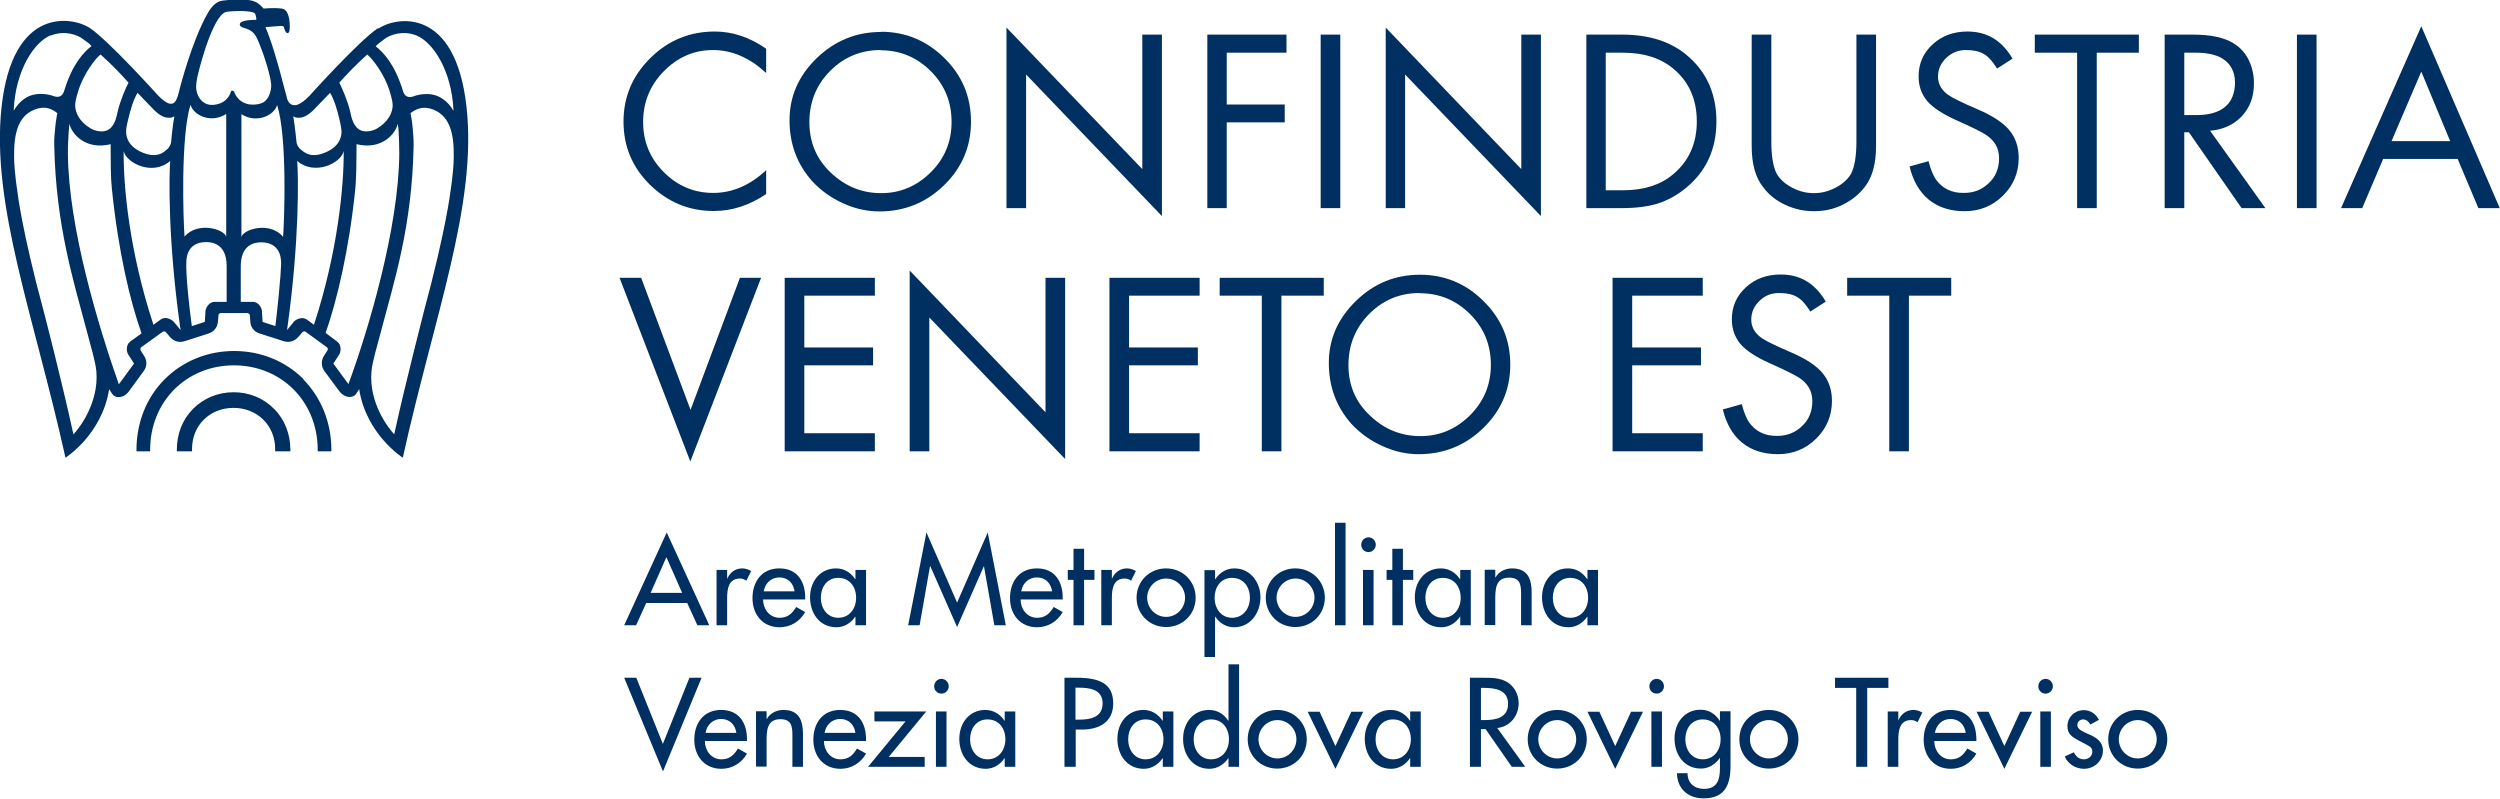 <?xml version="1.0" encoding="UTF-8"?>
<svg id="Layer_2" data-name="Layer 2" xmlns="http://www.w3.org/2000/svg" viewBox="0 0 113.39 36.22">
  <defs>
    <style>
      .cls-1 {
        fill: #003061;
        stroke-width: 0px;
      }
    </style>
  </defs>
  <g id="Livello_1" data-name="Livello 1">
    <g>
      <path class="cls-1" d="M17.14,1.28c-.86.57-3.1,3.06-3.1,3.06-.45.47-.67.43-.67.43-.27.02-.35-.3-.35-.3-.03-.13-.06-.25-.1-.38h0c-.36-1.41-.62-2.24-.88-2.86,0,0,.41-.03.64-.05.22-.02.19.04.22.14,0,0,.06.18.13.18.08,0,.09-.07.09-.07.05-.19.05-.99-.33-1.04-.38-.05-.83,0-.83,0-.14-.14-.24-.26-.44-.33-.24-.11-.89-.07-.89-.07,0,0-.26,0-.55.04-.26.04-.47.24-.66.57-.73,1.29-1.25,3.34-1.34,3.7,0,0-.1.42-.3.4,0,0-.17.09-.62-.38,0,0-2.24-2.49-3.1-3.06C3.28.76.57.26.07,4.86c-.48,4.43,1.48,9.5,2.9,15.9,0,0,1.66-1.05,1.98-3.11l.15.23c.12.18.5.22.76-.15l.65-.89c.27-.36.04-.68,0-.74l-.14-.22s-.01-.09.02-.12l1-.72s.09-.02.12.01l.17.2c.05.06.28.36.71.22l1.06-.34c.43-.14.43-.52.44-.59l.02-.26s.04-.08.09-.08h1.24s.08.04.09.08l.02.26c0,.08.01.46.44.59l1.06.34c.43.14.66-.17.71-.22l.17-.2s.08-.04.12-.01l.99.72s.05.08.02.12l-.14.22c-.04.06-.26.37,0,.74l.66.89c.27.36.64.32.76.15l.15-.23c.32,2.06,1.98,3.11,1.98,3.11,1.41-6.4,3.38-11.47,2.89-15.9-.5-4.59-3.2-4.1-3.99-3.57M7.01,5.01c.36.35.59.33.69.33.07,0,.15-.02.21-.07-.09.46-.15,1.19-.15,1.19,0,.03-.06.22-.19.32-.12.1-.38.38-.97.19-.72-.24-.89-.69-.88-1.02,0-.17.07-.43.1-.56.09-.39.24-.9.42-1.18.07.08.77.8.77.8M4.56,2.47c.52.47.88.84,1.27,1.28-.11.19-.39.84-.5,1.34-.04.2-.14.72-.52.84-.19.06-.46.03-.69-.1-.53-.31-.71-.74-.71-1.05,0-.23.12-.58.12-.59.24-.84.82-1.56,1.03-1.72M2.31,1.61c.6-.24,1.19-.05,1.48.18.11.08.29.2.36.3-.32.25-.85.77-1.23,2-.03.12-.13.42-.54.25,0,0-.71-.25-1.26.13-.23.16-.36.33-.5.55.08-1.85.94-3.12,1.68-3.42M3.33,19.7c-.53-2.43-1.33-5.52-1.34-5.55-1.01-3.73-1.2-5.45-1.2-5.46,0-.01-.14-.85-.15-1.54-.02-1.14.19-1.98,1.08-2.23.15-.03.47-.12.88.21,0,0-.07.37-.09.6-.03.32-.06.55-.05.85.07,3.66.9,6.24,1.44,8.3.23.87.43,1.52.47,1.96.12,1.43-.77,2.58-1.04,2.86M5.9,15.5c-.2.15-.16.45-.09.57l.27.42-.69.94c-.91-2.58-2.29-7.11-2.31-10.48,0-.17,0-.33.01-.5.02-.4.03-.6.06-.84.09.45.72,1.21,1.87.93,0,.11,0,.2,0,.33,0,.39,0,1.19.05,1.65.29,2.87.83,5.14,1.35,6.6l-.54.39ZM7.86,14.58c-.09-.1-.37-.24-.57-.09l-.33.24c-1.1-3.33-1.37-6.33-1.35-7.88.11.54,1.31,1.15,2.11.45-.05.6-.12,3.55.47,7.67-.08-.1-.32-.39-.32-.39M8.37,10.74c-.06-.83-.18-4.54.27-5.99.13.47.92.87,1.62.42v5.56c-.12-.35-1.3-.69-1.89,0M10.28,13.69h-.55c-.25,0-.4.28-.41.41,0,0-.02.37-.03.5l-.59.19c-.29-2.2-.25-2.86-.25-2.86,0-.73.44-.95.9-.95.33,0,.93.12.93,1.09v1.6ZM10.61,4.16s-.03-.05-.07-.05-.06.02-.07.05c0,.02-.12.48-.67.58-.25.05-.46,0-.62-.14-.23-.2-.3-.51-.28-.74,0-.08.02-.2.05-.36.2-.89.81-2.97,1.37-2.97h0c.56-.06,1.19-.03,1.25.09.04.1.07.24.05.28,0,0,0,0-.03,0-.06,0-.56,0-.68.13-.03.03-.04.06-.03.1.01.08.1.11.2.14.16.05.39.12.54.4.2.38.49,1.22.62,1.8,0,0,.04.16.06.36.01.22-.06.56-.28.76-.16.14-.49.18-.74.14-.55-.11-.66-.58-.67-.6M12.49,14.79l-.58-.19s-.03-.5-.03-.5c-.01-.14-.16-.41-.41-.41h-.55v-1.61c0-.97.6-1.09.93-1.09.45,0,.9.22.9.95,0,0,0,.64-.26,2.85M12.84,10.74c-.59-.7-1.77-.36-1.89,0v-5.56c.7.44,1.49.05,1.62-.42.46,1.45.33,5.16.27,5.99M17.41,1.79c.29-.23.88-.42,1.48-.18.74.3,1.6,1.57,1.68,3.42-.14-.23-.26-.39-.5-.55-.55-.39-1.26-.13-1.26-.13-.41.17-.51-.13-.54-.25-.38-1.22-.9-1.74-1.23-2,.08-.1.25-.21.36-.3M16.65,2.47c.21.16.8.88,1.04,1.72,0,.02.12.36.12.59,0,.31-.19.74-.71,1.05-.23.13-.51.16-.69.1-.38-.12-.48-.64-.52-.84-.11-.5-.4-1.15-.5-1.34.39-.44.75-.81,1.27-1.28M13.51,5.34c.1,0,.33.02.69-.33,0,0,.7-.73.77-.8.18.28.33.79.42,1.18.03.13.09.39.1.56.01.33-.16.78-.88,1.02-.58.19-.84-.09-.97-.19-.13-.1-.19-.28-.19-.32,0,0-.07-.73-.15-1.19.06.05.15.07.21.07M13.91,14.49c-.2-.14-.48-.01-.57.09,0,0-.24.29-.32.39.58-4.13.51-7.07.46-7.67.8.69,2,.09,2.11-.45.01,1.55-.26,4.55-1.35,7.88l-.33-.24ZM15.81,17.43l-.69-.94.27-.42c.07-.11.11-.42-.09-.57l-.53-.4c.51-1.46,1.07-3.79,1.35-6.58.04-.45.05-1.26.05-1.65,0-.12,0-.22,0-.33,1.15.28,1.78-.48,1.87-.93.04.24.05.44.06.84,0,.16.01.33.01.5-.02,3.37-1.4,8.02-2.31,10.48M20.43,8.69s-.2,1.73-1.21,5.46c0,.03-.81,3.12-1.34,5.55-.27-.29-1.16-1.43-1.03-2.86.04-.44.24-1.09.47-1.96.54-2.06,1.38-4.64,1.44-8.3,0-.3-.02-.54-.05-.85-.02-.23-.09-.6-.09-.6.41-.32.73-.24.88-.21.89.25,1.1,1.09,1.08,2.23-.01.69-.15,1.53-.15,1.54M13.75,17.2c.82.83,1.28,1.97,1.28,3.2,0,.02,0,.05,0,.07h-.62s0-.05,0-.07c0-2.18-1.64-3.83-3.8-3.83s-3.8,1.65-3.8,3.83c0,.02,0,.05,0,.07h-.62s0-.05,0-.07c0-1.23.45-2.37,1.28-3.2.82-.82,1.94-1.28,3.15-1.28s2.33.46,3.15,1.28M12.43,18.54c.48.48.74,1.15.74,1.86,0,.02,0,.05,0,.07h-.69s0-.07,0-.11c0-1.06-.81-1.86-1.89-1.86s-1.88.8-1.88,1.86c0,.04,0,.07,0,.11h-.69s0-.05,0-.07c0-.72.26-1.38.74-1.86.48-.48,1.13-.75,1.83-.75s1.36.26,1.83.75"/>
      <path class="cls-1" d="M34.75,3.31c-.75-.69-1.55-1.04-2.41-1.04s-1.6.32-2.23.96c-.63.64-.94,1.41-.94,2.3s.31,1.65.94,2.28c.63.63,1.38.94,2.24.94s1.66-.34,2.4-1.03v1.08c-.75.51-1.54.77-2.38.77-1.12,0-2.08-.4-2.89-1.19-.81-.8-1.2-1.75-1.2-2.87s.41-2.08,1.22-2.88c.81-.8,1.78-1.2,2.92-1.2.81,0,1.58.26,2.33.78v1.08"/>
      <path class="cls-1" d="M39.95,1.44c1.12,0,2.08.4,2.89,1.2.81.8,1.2,1.76,1.2,2.88s-.4,2.08-1.22,2.88c-.81.79-1.79,1.19-2.93,1.19-.56,0-1.11-.12-1.65-.37-.54-.24-1.01-.58-1.41-1.01-.68-.77-1.02-1.68-1.02-2.76s.41-2.01,1.23-2.81c.82-.79,1.79-1.19,2.91-1.19M39.94,2.27c-.89,0-1.65.31-2.28.94-.63.63-.95,1.41-.95,2.33s.33,1.69.98,2.3c.66.62,1.41.92,2.28.92s1.61-.32,2.24-.94.95-1.39.95-2.29-.31-1.67-.94-2.3c-.63-.63-1.39-.95-2.28-.95Z"/>
      <polyline class="cls-1" points="45.65 9.44 45.65 1.25 51.81 7.67 51.81 1.57 52.7 1.57 52.7 9.8 46.54 3.38 46.54 9.44 45.65 9.44"/>
      <polyline class="cls-1" points="58.35 2.39 55.64 2.39 55.64 4.74 58.27 4.74 58.27 5.55 55.64 5.55 55.64 9.44 54.76 9.44 54.76 1.57 58.35 1.57 58.35 2.39"/>
      <rect class="cls-1" x="59.9" y="1.57" width=".89" height="7.87"/>
      <polyline class="cls-1" points="62.85 9.44 62.85 1.25 69 7.67 69 1.57 69.89 1.57 69.89 9.8 63.73 3.38 63.73 9.44 62.85 9.44"/>
      <path class="cls-1" d="M71.95,9.44V1.57h1.62c1.22,0,2.18.31,2.91.91.91.75,1.37,1.76,1.37,3.02s-.46,2.27-1.39,3.03c-.39.32-.81.55-1.26.7-.45.14-1,.21-1.64.21h-1.61M72.84,8.63h.78c.93,0,1.69-.24,2.26-.72.72-.6,1.08-1.4,1.08-2.4s-.35-1.8-1.07-2.4c-.58-.48-1.34-.72-2.28-.72h-.78v6.24Z"/>
      <path class="cls-1" d="M80.34,1.57v4.83c0,.71.09,1.21.26,1.51.16.25.39.45.7.61.31.16.63.24.97.24s.66-.08.97-.24c.31-.16.54-.36.7-.61.17-.3.26-.8.26-1.51V1.57h.89v5.06c0,.8-.17,1.42-.52,1.86-.26.34-.6.6-1,.8-.41.2-.84.29-1.3.29s-.89-.1-1.3-.29c-.41-.19-.75-.46-1-.8-.35-.44-.52-1.06-.52-1.86V1.57h.89"/>
      <path class="cls-1" d="M89.16,2.27c-.34,0-.63.12-.88.35-.25.24-.38.52-.38.86s.17.63.5.85c.19.13.63.34,1.3.63.68.29,1.16.61,1.44.95.28.34.42.76.42,1.25,0,.67-.24,1.25-.72,1.72-.48.47-1.06.7-1.73.7-1.34,0-2.19-.74-2.5-2.03l.86-.24c.09.35.2.62.32.81.3.43.73.64,1.29.63.45,0,.82-.15,1.13-.45.31-.29.46-.67.46-1.13s-.21-.82-.65-1.09c-.2-.12-.62-.33-1.27-.62-.65-.29-1.1-.59-1.35-.89-.25-.31-.38-.67-.38-1.1,0-.58.21-1.07.64-1.46.42-.39.95-.58,1.58-.58.89,0,1.56.41,2.04,1.23l-.7.45c-.2-.32-.39-.54-.6-.66-.2-.12-.47-.18-.82-.18"/>
      <polyline class="cls-1" points="95.1 2.39 95.1 9.44 94.21 9.44 94.21 2.39 92.29 2.39 92.29 1.57 97.01 1.57 97.01 2.39 95.1 2.39"/>
      <path class="cls-1" d="M99.07,6v3.44h-.89V1.57h1.28c.84,0,1.47.14,1.9.43.56.36.87,1.04.87,1.78,0,.6-.18,1.09-.54,1.48-.36.39-.85.62-1.45.67l2.51,3.51h-1.08l-2.39-3.44h-.23M99.07,5.22h.56c1.11,0,1.74-.49,1.74-1.48,0-.49-.2-.86-.58-1.09-.28-.17-.68-.26-1.19-.26h-.53v2.83Z"/>
      <rect class="cls-1" x="104.18" y="1.57" width=".89" height="7.87"/>
      <path class="cls-1" d="M111.47,7.21h-3.38l-.95,2.23h-.96l3.64-8.25,3.56,8.25h-.97l-.94-2.23M111.13,6.4l-1.31-3.15-1.35,3.15h2.67Z"/>
      <polyline class="cls-1" points="29.08 12.6 31.32 18.59 33.56 12.6 34.52 12.6 31.31 20.93 28.1 12.6 29.08 12.6"/>
      <polyline class="cls-1" points="39.68 13.41 36.48 13.41 36.48 15.76 39.6 15.76 39.6 16.57 36.48 16.57 36.48 19.65 39.68 19.65 39.68 20.47 35.59 20.47 35.59 12.6 39.68 12.6 39.68 13.41"/>
      <polyline class="cls-1" points="41.26 20.47 41.26 12.27 47.42 18.7 47.42 12.6 48.31 12.6 48.31 20.82 42.15 14.4 42.15 20.47 41.26 20.47"/>
      <polyline class="cls-1" points="54.41 13.41 51.21 13.41 51.21 15.76 54.33 15.76 54.33 16.57 51.21 16.57 51.21 19.65 54.41 19.65 54.41 20.47 50.32 20.47 50.32 12.6 54.41 12.6 54.41 13.41"/>
      <polyline class="cls-1" points="58.12 13.41 58.12 20.47 57.23 20.47 57.23 13.41 55.32 13.41 55.32 12.6 60.04 12.6 60.04 13.41 58.12 13.41"/>
      <path class="cls-1" d="M64.4,12.46c1.12,0,2.09.4,2.89,1.2.81.8,1.21,1.76,1.21,2.88s-.41,2.08-1.22,2.87-1.79,1.19-2.93,1.19c-.56,0-1.11-.12-1.65-.37-.54-.24-1.01-.58-1.41-1.01-.68-.77-1.02-1.68-1.02-2.76s.41-2.01,1.23-2.81c.82-.8,1.79-1.19,2.91-1.19M64.39,13.29c-.89,0-1.65.31-2.28.94-.63.63-.95,1.41-.95,2.33s.33,1.69.99,2.3c.65.62,1.41.92,2.28.92s1.61-.32,2.24-.94c.63-.63.95-1.39.95-2.29s-.31-1.67-.94-2.3c-.63-.63-1.39-.95-2.28-.95Z"/>
      <polyline class="cls-1" points="77.23 13.41 74.03 13.41 74.03 15.76 77.15 15.76 77.15 16.57 74.03 16.57 74.03 19.65 77.23 19.65 77.23 20.47 73.14 20.47 73.14 12.6 77.23 12.6 77.23 13.41"/>
      <path class="cls-1" d="M80.69,13.29c-.34,0-.63.11-.88.35-.25.24-.38.52-.38.86s.17.63.5.85c.19.13.63.34,1.3.63.68.29,1.16.61,1.44.95s.42.76.42,1.25c0,.67-.24,1.25-.72,1.72-.48.47-1.06.7-1.73.7-1.34,0-2.19-.74-2.5-2.03l.86-.24c.09.35.2.62.32.81.3.43.73.64,1.29.63.45,0,.82-.15,1.13-.45.31-.29.46-.67.46-1.13s-.21-.82-.65-1.09c-.2-.12-.62-.33-1.27-.62-.65-.29-1.1-.59-1.35-.89-.25-.31-.38-.67-.38-1.1,0-.58.21-1.07.64-1.46.42-.39.95-.58,1.58-.58.89,0,1.56.41,2.04,1.23l-.7.45c-.2-.32-.39-.54-.6-.66-.2-.12-.47-.18-.82-.18"/>
      <polyline class="cls-1" points="86.58 13.41 86.58 20.47 85.69 20.47 85.69 13.41 83.78 13.41 83.78 12.6 88.5 12.6 88.5 13.41 86.58 13.41"/>
      <g>
        <path class="cls-1" d="M29.31,27.35l-.46,1.01h-.54l1.93-4.21,1.93,4.21h-.54l-.46-1.01h-1.85ZM30.23,25.26l-.72,1.63h1.43l-.72-1.63Z"/>
        <path class="cls-1" d="M32.96,26.26h.02c.12-.29.36-.48.69-.48.14,0,.28.05.4.12l-.22.44c-.09-.07-.18-.1-.29-.1-.52,0-.58.48-.58.89v1.23h-.48v-2.51h.48v.41Z"/>
        <path class="cls-1" d="M34.61,27.19c0,.43.29.83.75.83.37,0,.57-.19.75-.49l.41.23c-.24.43-.67.69-1.16.69-.77,0-1.23-.58-1.23-1.32s.41-1.35,1.22-1.35,1.17.59,1.17,1.33v.08h-1.91ZM36.04,26.82c-.06-.38-.31-.63-.69-.63s-.65.27-.71.63h1.4Z"/>
        <path class="cls-1" d="M39.28,28.36h-.48v-.39h-.01c-.19.28-.49.48-.85.48-.77,0-1.2-.64-1.2-1.36s.46-1.31,1.18-1.31c.37,0,.67.19.87.49h.01v-.42h.48v2.51ZM38.83,27.11c0-.49-.29-.9-.81-.9s-.79.43-.79.9.28.91.79.91.81-.42.81-.91Z"/>
        <path class="cls-1" d="M42.19,25.69h-.01l-.47,2.67h-.52l.83-4.21,1.39,3.18,1.39-3.18.82,4.21h-.52l-.47-2.67h-.01l-1.21,2.75-1.21-2.75Z"/>
        <path class="cls-1" d="M46.29,27.19c0,.43.29.83.75.83.37,0,.57-.19.75-.49l.41.23c-.24.43-.67.69-1.16.69-.77,0-1.23-.58-1.23-1.32s.41-1.35,1.22-1.35,1.17.59,1.17,1.33v.08h-1.91ZM47.72,26.82c-.06-.38-.31-.63-.69-.63s-.65.27-.71.63h1.4Z"/>
        <path class="cls-1" d="M49.17,28.36h-.48v-2.06h-.26v-.45h.26v-.96h.48v.96h.47v.45h-.47v2.06Z"/>
        <path class="cls-1" d="M50.41,26.26h.02c.12-.29.36-.48.69-.48.14,0,.28.05.4.12l-.22.44c-.09-.07-.18-.1-.29-.1-.52,0-.58.48-.58.89v1.23h-.48v-2.51h.48v.41Z"/>
        <path class="cls-1" d="M54.23,27.11c0,.75-.59,1.33-1.34,1.33s-1.34-.58-1.34-1.33.59-1.33,1.34-1.33,1.34.58,1.34,1.33ZM52.03,27.11c0,.47.38.87.86.87s.86-.4.86-.87-.38-.87-.86-.87-.86.4-.86.87Z"/>
        <path class="cls-1" d="M55.11,26.27h.01c.2-.3.5-.49.87-.49.72,0,1.18.63,1.18,1.31s-.43,1.36-1.2,1.36c-.35,0-.66-.19-.85-.48h-.01v1.83h-.48v-3.94h.48v.42ZM56.69,27.11c0-.49-.29-.9-.81-.9s-.79.43-.79.9.28.91.79.91.81-.42.81-.91Z"/>
        <path class="cls-1" d="M60.09,27.11c0,.75-.59,1.33-1.34,1.33s-1.34-.58-1.34-1.33.59-1.33,1.34-1.33,1.34.58,1.34,1.33ZM57.9,27.11c0,.47.38.87.86.87s.86-.4.86-.87-.38-.87-.86-.87-.86.4-.86.87Z"/>
        <path class="cls-1" d="M61.03,28.36h-.48v-4.65h.48v4.65Z"/>
        <path class="cls-1" d="M62.4,24.71c0,.18-.15.33-.33.33s-.33-.14-.33-.33.15-.34.33-.34.33.15.33.34ZM62.3,28.36h-.48v-2.51h.48v2.51Z"/>
        <path class="cls-1" d="M63.63,28.36h-.48v-2.06h-.26v-.45h.26v-.96h.48v.96h.47v.45h-.47v2.06Z"/>
        <path class="cls-1" d="M66.71,28.36h-.48v-.39h-.01c-.19.28-.49.48-.85.48-.77,0-1.2-.64-1.2-1.36s.46-1.31,1.18-1.31c.37,0,.67.19.87.49h.01v-.42h.48v2.51ZM66.25,27.11c0-.49-.29-.9-.81-.9s-.79.43-.79.9.28.91.79.91.81-.42.81-.91Z"/>
        <path class="cls-1" d="M67.82,26.19h.01c.15-.27.45-.41.75-.41.71,0,.89.48.89,1.09v1.49h-.48v-1.44c0-.43-.06-.72-.55-.72-.62,0-.62.55-.62,1v1.15h-.48v-2.51h.48v.34Z"/>
        <path class="cls-1" d="M72.48,28.36h-.48v-.39h-.01c-.19.28-.49.48-.85.48-.77,0-1.2-.64-1.2-1.36s.46-1.31,1.18-1.31c.37,0,.67.19.87.49h.01v-.42h.48v2.51ZM72.03,27.11c0-.49-.29-.9-.81-.9s-.79.43-.79.9.28.91.79.91.81-.42.81-.91Z"/>
        <path class="cls-1" d="M30.07,33.73l1.2-2.99h.55l-1.75,4.25-1.76-4.25h.55l1.2,2.99Z"/>
        <path class="cls-1" d="M31.97,33.61c0,.43.29.83.75.83.37,0,.57-.19.75-.49l.41.23c-.24.43-.67.69-1.16.69-.77,0-1.23-.58-1.23-1.32s.41-1.35,1.22-1.35,1.17.59,1.17,1.33v.08h-1.91ZM33.4,33.24c-.06-.38-.31-.63-.69-.63s-.65.27-.71.63h1.4Z"/>
        <path class="cls-1" d="M34.77,32.61h.01c.15-.27.45-.41.75-.41.71,0,.89.48.89,1.09v1.49h-.48v-1.44c0-.43-.06-.72-.55-.72-.62,0-.62.55-.62,1v1.15h-.48v-2.51h.48v.34Z"/>
        <path class="cls-1" d="M37.37,33.61c0,.43.29.83.75.83.37,0,.57-.19.75-.49l.41.23c-.24.43-.67.69-1.16.69-.77,0-1.23-.58-1.23-1.32s.41-1.35,1.22-1.35,1.17.59,1.17,1.33v.08h-1.91ZM38.8,33.24c-.06-.38-.31-.63-.69-.63s-.65.27-.71.63h1.4Z"/>
        <path class="cls-1" d="M41.94,34.33v.45h-2.57l1.7-2.06h-1.41v-.45h2.35l-1.7,2.06h1.63Z"/>
        <path class="cls-1" d="M43.03,31.13c0,.18-.15.33-.33.33s-.33-.14-.33-.33.15-.34.33-.34.33.15.33.34ZM42.93,34.78h-.48v-2.51h.48v2.51Z"/>
        <path class="cls-1" d="M46.05,34.78h-.48v-.39h-.01c-.19.28-.49.48-.85.48-.77,0-1.2-.64-1.2-1.36s.46-1.31,1.18-1.31c.37,0,.67.19.87.49h.01v-.42h.48v2.51ZM45.6,33.53c0-.49-.29-.9-.81-.9s-.79.43-.79.9.28.91.79.91.81-.42.81-.91Z"/>
        <path class="cls-1" d="M48.78,34.78h-.5v-4.04h.58c1.24,0,1.63.43,1.63,1.17,0,.85-.65,1.18-1.41,1.18h-.29v1.69ZM48.78,32.64h.16c.51,0,1.07-.1,1.07-.74s-.6-.71-1.1-.71h-.13v1.45Z"/>
        <path class="cls-1" d="M53.22,34.78h-.48v-.39h-.01c-.19.28-.49.48-.85.48-.77,0-1.2-.64-1.2-1.36s.46-1.31,1.18-1.31c.37,0,.67.19.87.49h.01v-.42h.48v2.51ZM52.77,33.53c0-.49-.29-.9-.81-.9s-.79.43-.79.9.28.91.79.91.81-.42.81-.91Z"/>
        <path class="cls-1" d="M55.72,34.39h-.01c-.19.28-.5.48-.85.48-.77,0-1.2-.64-1.2-1.36s.46-1.31,1.18-1.31c.38,0,.67.19.87.49h.01v-2.56h.48v4.65h-.48v-.39ZM55.74,33.53c0-.49-.29-.9-.81-.9s-.79.43-.79.9.28.91.79.91.81-.42.81-.91Z"/>
        <path class="cls-1" d="M59.27,33.53c0,.75-.59,1.33-1.34,1.33s-1.34-.58-1.34-1.33.59-1.33,1.34-1.33,1.34.58,1.34,1.33ZM57.08,33.53c0,.47.38.87.86.87s.86-.4.86-.87-.38-.87-.86-.87-.86.4-.86.87Z"/>
        <path class="cls-1" d="M60.57,33.84l.72-1.56h.54l-1.26,2.59-1.26-2.59h.54l.72,1.56Z"/>
        <path class="cls-1" d="M64.44,34.78h-.48v-.39h-.01c-.19.28-.49.48-.85.48-.77,0-1.2-.64-1.2-1.36s.46-1.31,1.18-1.31c.37,0,.67.19.87.49h.01v-.42h.48v2.51ZM63.99,33.53c0-.49-.29-.9-.81-.9s-.79.43-.79.9.28.91.79.91.81-.42.81-.91Z"/>
        <path class="cls-1" d="M69.18,34.78h-.61l-1.19-1.71h-.21v1.71h-.5v-4.04h.61c.36,0,.74,0,1.07.19.34.2.53.58.53.96,0,.58-.38,1.06-.97,1.13l1.27,1.76ZM67.17,32.66h.16c.51,0,1.07-.1,1.07-.74s-.6-.72-1.1-.72h-.13v1.46Z"/>
        <path class="cls-1" d="M71.97,33.53c0,.75-.59,1.33-1.34,1.33s-1.34-.58-1.34-1.33.59-1.33,1.34-1.33,1.34.58,1.34,1.33ZM69.77,33.53c0,.47.38.87.86.87s.86-.4.86-.87-.38-.87-.86-.87-.86.4-.86.87Z"/>
        <path class="cls-1" d="M73.26,33.84l.72-1.56h.54l-1.26,2.59-1.26-2.59h.54l.72,1.56Z"/>
        <path class="cls-1" d="M75.47,31.13c0,.18-.15.33-.33.33s-.33-.14-.33-.33.15-.34.33-.34.33.15.33.34ZM75.38,34.78h-.48v-2.51h.48v2.51Z"/>
        <path class="cls-1" d="M78.49,34.73c0,.86-.25,1.48-1.22,1.48-.7,0-1.2-.43-1.21-1.14h.48c0,.45.31.71.75.71.59,0,.72-.41.72-.92v-.48h-.01c-.19.28-.5.48-.85.48-.77,0-1.2-.64-1.2-1.36s.46-1.31,1.18-1.31c.38,0,.67.19.87.5h.01v-.43h.48v2.46ZM78.04,33.53c0-.49-.29-.9-.81-.9s-.79.43-.79.9.28.91.79.91.81-.42.81-.91Z"/>
        <path class="cls-1" d="M81.57,33.53c0,.75-.59,1.33-1.34,1.33s-1.34-.58-1.34-1.33.59-1.33,1.34-1.33,1.34.58,1.34,1.33ZM79.37,33.53c0,.47.38.87.86.87s.86-.4.86-.87-.38-.87-.86-.87-.86.4-.86.87Z"/>
        <path class="cls-1" d="M84.69,34.78h-.5v-3.58h-.96v-.46h2.42v.46h-.96v3.58Z"/>
        <path class="cls-1" d="M86.08,32.68h.02c.12-.29.36-.48.69-.48.14,0,.28.05.4.12l-.22.44c-.09-.07-.18-.1-.29-.1-.52,0-.58.48-.58.89v1.23h-.48v-2.51h.48v.41Z"/>
        <path class="cls-1" d="M87.73,33.61c0,.43.29.83.75.83.37,0,.57-.19.75-.49l.41.23c-.24.43-.67.69-1.16.69-.77,0-1.23-.58-1.23-1.32s.41-1.35,1.22-1.35,1.17.59,1.17,1.33v.08h-1.91ZM89.16,33.24c-.06-.38-.31-.63-.69-.63s-.65.27-.71.63h1.4Z"/>
        <path class="cls-1" d="M90.91,33.84l.72-1.56h.54l-1.26,2.59-1.26-2.59h.54l.72,1.56Z"/>
        <path class="cls-1" d="M93.11,31.13c0,.18-.15.33-.33.33s-.33-.14-.33-.33.15-.34.33-.34.33.15.33.34ZM93.02,34.78h-.48v-2.51h.48v2.51Z"/>
        <path class="cls-1" d="M94.8,32.85c-.06-.12-.18-.22-.32-.22s-.26.11-.26.25c0,.22.29.32.58.45s.58.32.58.71c0,.48-.4.83-.86.83-.36,0-.73-.21-.87-.56l.41-.19c.1.19.23.32.46.32.2,0,.38-.14.38-.35,0-.13-.06-.2-.18-.27l-.47-.25c-.28-.15-.48-.29-.48-.63,0-.41.33-.73.74-.73.31,0,.55.17.69.44l-.39.21Z"/>
        <path class="cls-1" d="M98.3,33.53c0,.75-.59,1.33-1.34,1.33s-1.34-.58-1.34-1.33.59-1.33,1.34-1.33,1.34.58,1.34,1.33ZM96.1,33.53c0,.47.38.87.86.87s.86-.4.86-.87-.38-.87-.86-.87-.86.4-.86.87Z"/>
      </g>
    </g>
  </g>
</svg>